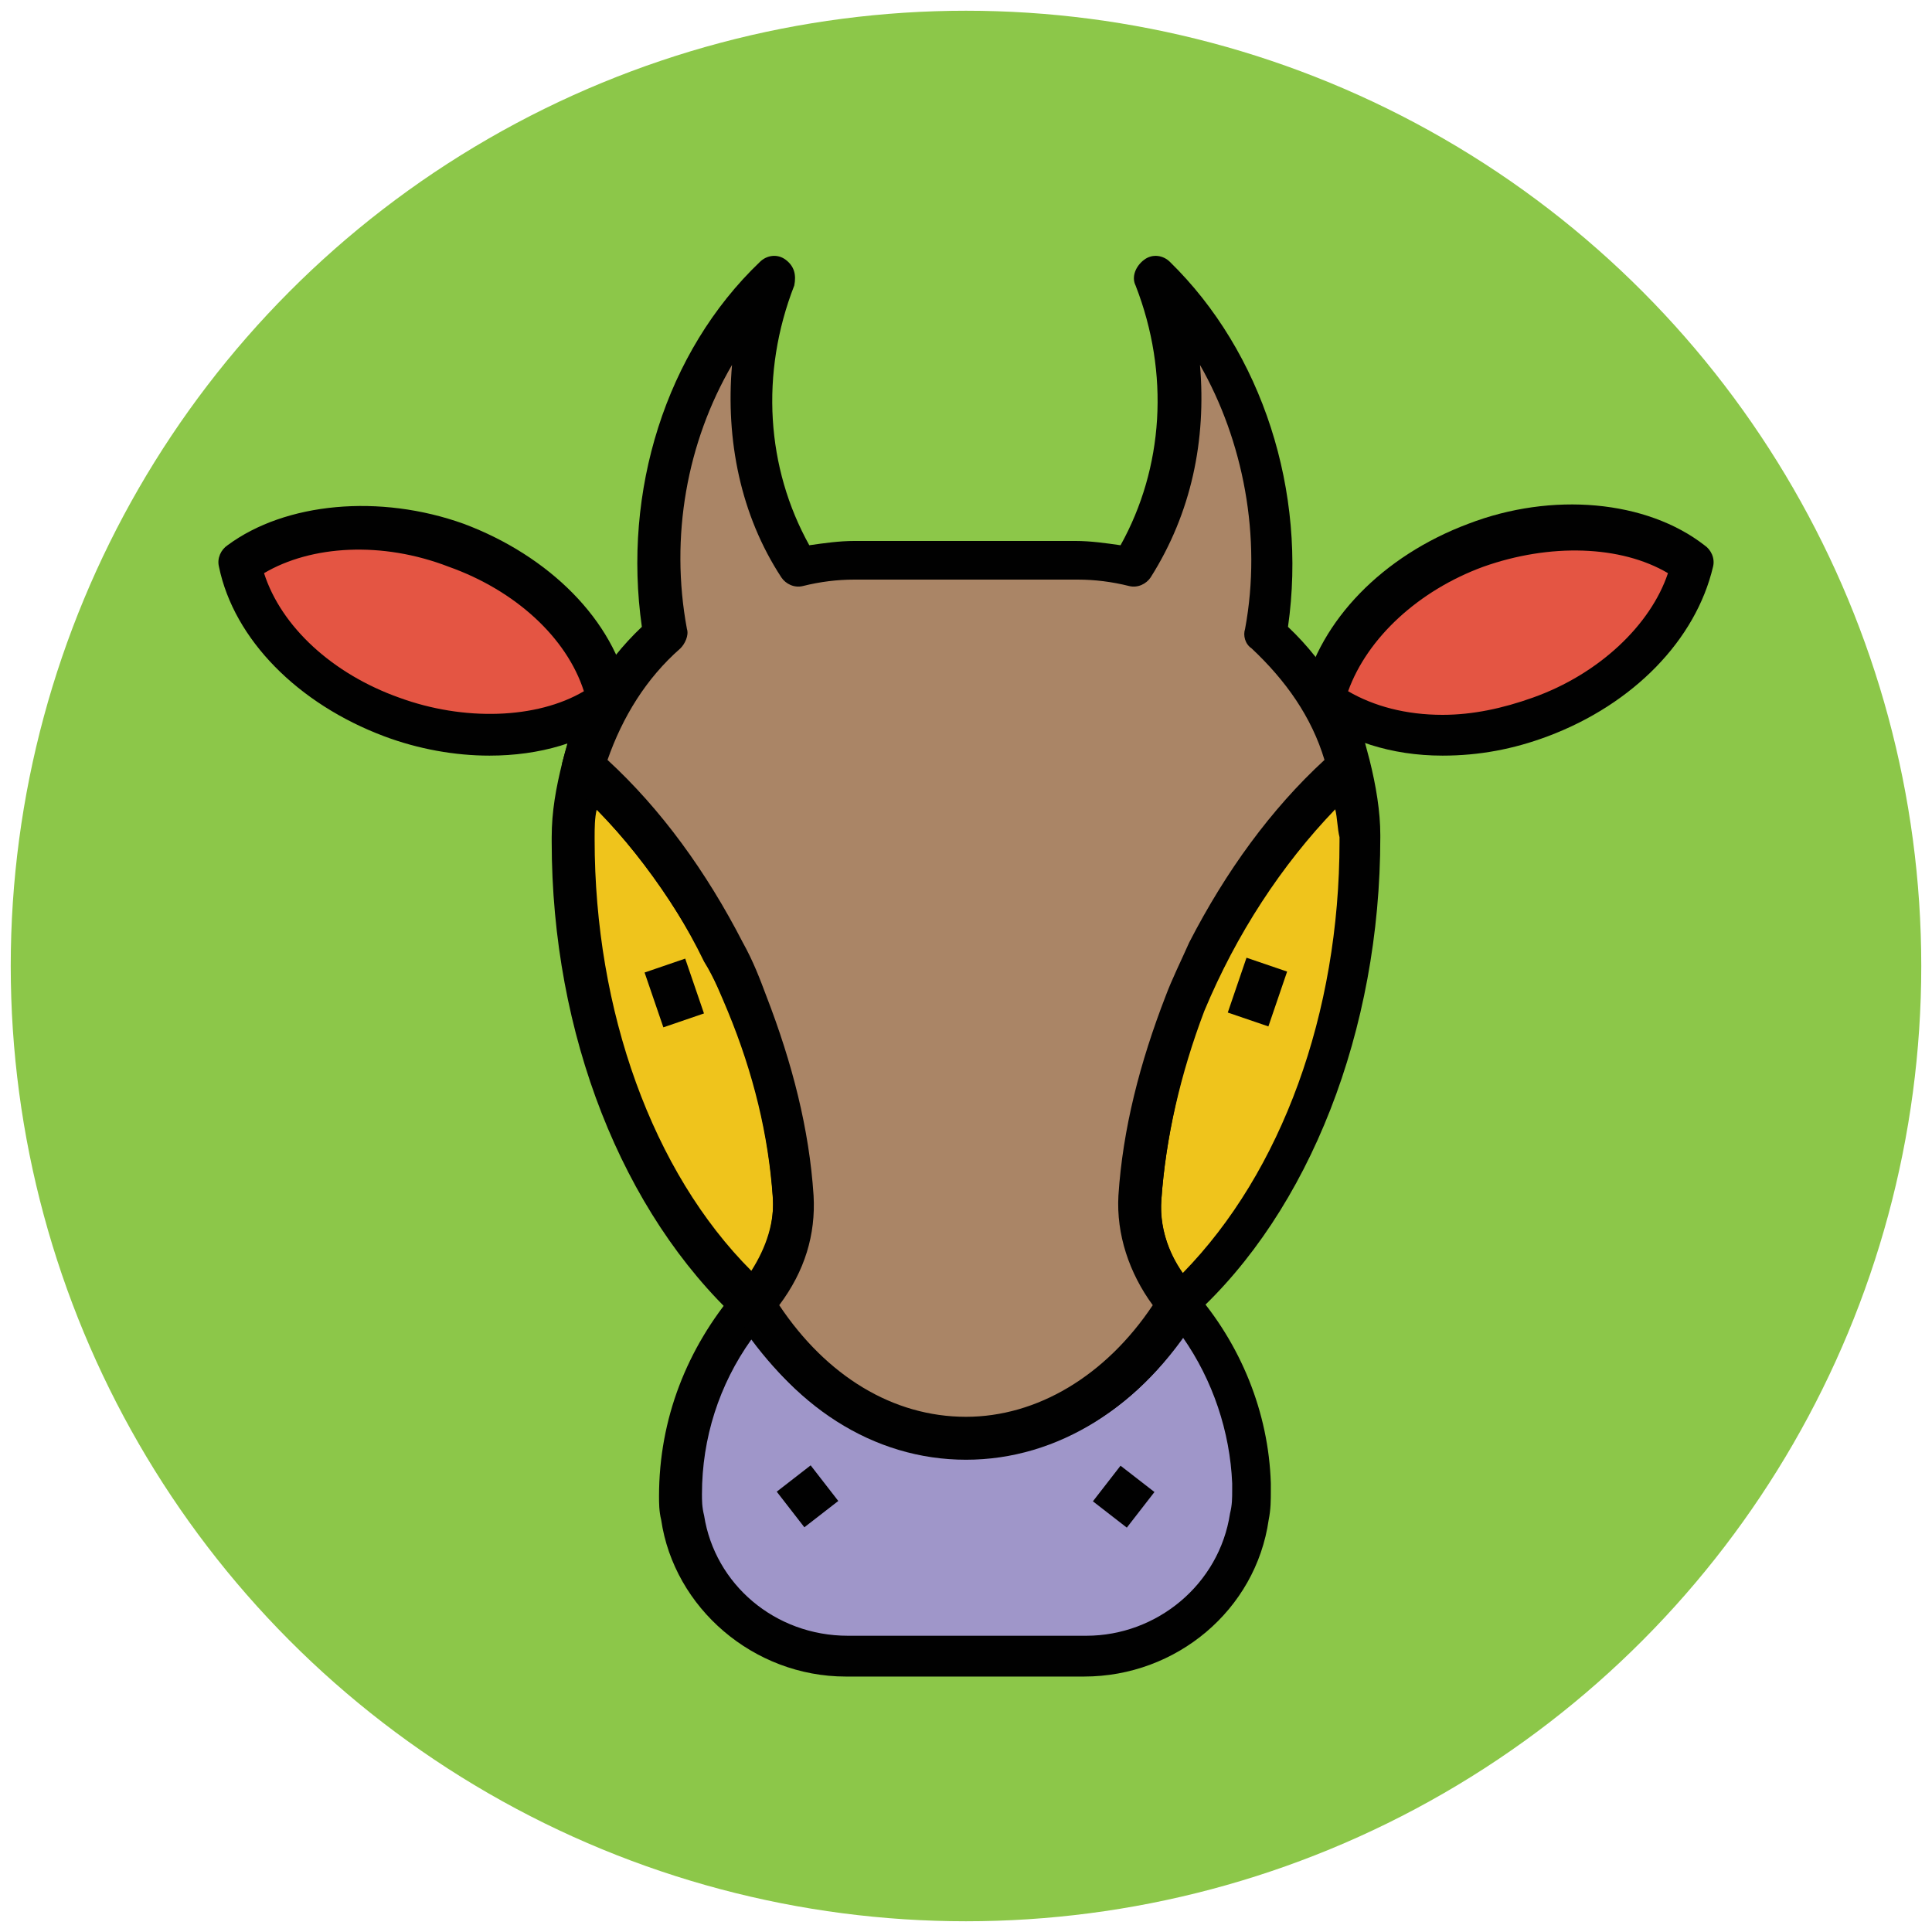 <?xml version="1.0" encoding="utf-8"?>
<!-- Generator: Adobe Illustrator 18.1.1, SVG Export Plug-In . SVG Version: 6.00 Build 0)  -->
<svg version="1.1" id="Layer_1" xmlns="http://www.w3.org/2000/svg" xmlns:xlink="http://www.w3.org/1999/xlink" x="0px" y="0px"
	 viewBox="0 0 90 90" enable-background="new 0 0 90 90" xml:space="preserve">
<g>
	<g>
		<circle fill="#8CC749" cx="45" cy="45" r="44.5"/>
	</g>
	<g>
		<path fill="#EFC41C" d="M26.7,39.1c0,9.1,3.3,17,8.4,21.6c0,0,0,0,0,0c1.2-1.4,1.9-3.1,1.8-4.9c-0.2-2.9-0.9-5.9-2.1-9
			c-1.8-4.5-4.5-8.3-7.6-11c-0.3,1-0.4,2.1-0.5,3.3C26.7,39.1,26.7,39.1,26.7,39.1z"/>
		<path fill="#010101" d="M35.2,62.1l-0.8-0.6c-5.4-5-8.7-13.3-8.7-22.3V39c0-1.2,0.2-2.3,0.5-3.5l0.4-1.5l1.2,1.1
			c3.4,3,6.1,6.9,7.9,11.4c1.2,3.1,2,6.2,2.2,9.3c0.1,2-0.6,4-2.1,5.7L35.2,62.1z M27.8,37.7c-0.1,0.4-0.1,0.9-0.1,1.3v0.1
			c0,8,2.7,15.5,7.3,20.1c0.7-1.1,1.1-2.3,1-3.5c-0.2-2.9-0.9-5.8-2.1-8.7C32.4,43.5,30.3,40.3,27.8,37.7z"/>
	</g>
	<g>
		<path fill="#EFC41C" d="M55.2,46.8c-1.2,3-1.9,6.1-2.1,9c-0.1,1.8,0.6,3.6,1.8,4.9l0,0c5-4.6,8.4-12.5,8.4-21.6c0,0,0-0.1,0-0.1
			c0-1.1-0.2-2.2-0.5-3.3C59.7,38.5,57,42.3,55.2,46.8z"/>
		<path fill="#010101" d="M54.9,62.1l-0.7-0.7c-1.5-1.7-2.2-3.7-2.1-5.7c0.2-3.1,1-6.2,2.2-9.3c1.8-4.5,4.6-8.4,7.9-11.4l1.2-1.1
			l0.4,1.5c0.3,1.2,0.5,2.4,0.5,3.5v0.1c0,9-3.3,17.4-8.7,22.3L54.9,62.1z M62.2,37.7c-2.5,2.6-4.6,5.8-6.1,9.4
			C55,50,54.3,53,54.1,55.9c-0.1,1.2,0.3,2.4,1,3.4c4.6-4.7,7.3-12.1,7.3-20.1V39C62.3,38.6,62.3,38.1,62.2,37.7z"/>
	</g>
	<g>
		
			<rect x="57.6" y="44.9" transform="matrix(0.946 0.323 -0.323 0.946 18.08 -16.466)" fill="#010101" width="2" height="2.7"/>
	</g>
	<g>
		<rect x="30.1" y="45.2" transform="matrix(0.324 0.946 -0.946 0.324 64.926 1.536)" fill="#010101" width="2.7" height="2"/>
	</g>
	<g>
		<path fill="#9F96C9" d="M45,67c-4,0-7.6-2.5-9.9-6.3c0,0,0,0,0,0c0,0,0,0,0,0c-2.1,2.3-3.4,5.4-3.4,8.8c0,0,0,0.1,0,0.1
			c0,0.3,0,0.7,0.1,1c0.5,3.7,3.8,6.5,7.7,6.5h11.1c3.9,0,7.1-2.8,7.7-6.5c0.1-0.4,0.1-0.8,0.1-1.2c0-0.1,0-0.2,0-0.3
			c-0.1-3.2-1.4-6.1-3.4-8.4c0,0,0,0,0,0c0,0,0,0,0,0C52.6,64.5,49,67,45,67z"/>
		<path fill="#010101" d="M50.5,78.1H39.4c-4.3,0-8-3.2-8.6-7.3c-0.1-0.4-0.1-0.8-0.1-1.1c0-3.6,1.3-6.9,3.6-9.6
			c0.2-0.2,0.6-0.4,0.9-0.4c0.3,0,0.6,0.2,0.8,0.5c2.2,3.7,5.5,5.8,9,5.8c3.5,0,6.8-2.1,9-5.8c0.2-0.3,0.4-0.4,0.7-0.5
			c0.3,0,0.6,0.1,0.8,0.3c0,0,0.1,0.1,0.1,0.1c2.2,2.5,3.5,5.7,3.6,9l0,0.3c0,0.5,0,0.9-0.1,1.4C58.5,75,54.8,78.1,50.5,78.1z
			 M35,62.4c-1.5,2.1-2.3,4.6-2.3,7.2c0,0.3,0,0.6,0.1,1c0.5,3.2,3.3,5.6,6.7,5.6h11.1c3.3,0,6.2-2.4,6.7-5.7
			c0.1-0.4,0.1-0.7,0.1-1.1l0-0.3c-0.1-2.4-0.9-4.8-2.3-6.8c-2.5,3.6-6.1,5.6-10,5.6C41.1,68,37.6,65.9,35,62.4z"/>
	</g>
	<g>
		<g>
			<path fill="#E45543" d="M68.8,25.4c-3.8,1.4-6.4,4.3-7.1,7.2c2.4,1.8,6.3,2.2,10.1,0.8c3.8-1.4,6.4-4.3,7.1-7.2
				C76.5,24.4,72.6,24,68.8,25.4z"/>
			<path fill="#010101" d="M67.2,35.2L67.2,35.2c-2.4,0-4.5-0.7-6.1-1.9c-0.3-0.2-0.5-0.6-0.4-1c0.8-3.4,3.7-6.4,7.7-7.9
				c3.9-1.5,8.3-1.1,11,1c0.3,0.2,0.5,0.6,0.4,1c-0.8,3.4-3.7,6.4-7.7,7.9C70.5,34.9,68.9,35.2,67.2,35.2z M62.8,32.2
				c1.2,0.7,2.7,1.1,4.4,1.1l0,0c1.4,0,2.8-0.3,4.2-0.8c3.1-1.1,5.5-3.4,6.3-5.8c-2.2-1.3-5.5-1.4-8.6-0.3
				C66.1,27.5,63.7,29.7,62.8,32.2z"/>
		</g>
		<g>
			<path fill="#E45543" d="M18.2,33.4c-3.8-1.4-6.4-4.3-7.1-7.2c2.4-1.8,6.3-2.2,10.1-0.8c3.8,1.4,6.4,4.3,7.1,7.2
				C25.9,34.4,22,34.8,18.2,33.4z"/>
			<path fill="#010101" d="M22.8,35.2c-1.6,0-3.3-0.3-4.9-0.9c-4-1.5-7-4.5-7.7-7.9c-0.1-0.4,0.1-0.8,0.4-1c2.7-2,7.1-2.4,11-1
				c4,1.5,7,4.5,7.7,7.9c0.1,0.4-0.1,0.8-0.4,1C27.3,34.6,25.1,35.2,22.8,35.2z M12.3,26.7c0.8,2.5,3.2,4.7,6.3,5.8
				c3,1.1,6.4,1,8.6-0.3c-0.8-2.5-3.2-4.7-6.3-5.8C17.8,25.2,14.5,25.4,12.3,26.7z"/>
		</g>
	</g>
	<g>
		<g>
			
				<rect x="51.4" y="68.7" transform="matrix(0.79 0.613 -0.613 0.79 53.706 -17.503)" fill="#010101" width="2" height="2.1"/>
		</g>
		<g>
			
				<rect x="36.5" y="68.7" transform="matrix(0.613 0.79 -0.79 0.613 69.662 -2.686)" fill="#010101" width="2.1" height="2"/>
		</g>
	</g>
	<g>
		<path fill="#AA8566" d="M59,29.5c1.1-6.5-1.1-12.8-5.1-16.7c1.9,5,1.1,10-1.1,13.5c-0.9-0.2-1.7-0.3-2.6-0.3H39.8
			c-0.9,0-1.8,0.1-2.6,0.3c-2.3-3.6-3-8.5-1.1-13.5C32,16.8,29.8,23,31,29.5c-1.8,1.6-3.2,3.8-3.8,6.2c2.5,2.2,4.8,5.2,6.5,8.6
			c0.4,0.8,0.8,1.6,1.1,2.4c1.2,3,1.9,6.1,2.1,9c0.1,1.8-0.6,3.6-1.8,4.9C37.4,64.5,41,67,45,67c4,0,7.6-2.5,9.9-6.3
			c-1.2-1.4-1.9-3.1-1.8-4.9c0.2-2.9,0.9-6,2.1-9c0.3-0.8,0.7-1.6,1.1-2.4c1.7-3.4,4-6.4,6.5-8.6C62.2,33.3,60.8,31.2,59,29.5z"/>
		<path fill="#010101" d="M45,68c-4.3,0-8.2-2.5-10.7-6.8c-0.2-0.4-0.2-0.8,0.1-1.2c1.1-1.2,1.7-2.7,1.6-4.2
			c-0.2-2.9-0.9-5.8-2.1-8.7c-0.3-0.7-0.6-1.5-1.1-2.3c-1.6-3.3-3.8-6.1-6.3-8.3c-0.3-0.2-0.4-0.6-0.3-1c0.6-2.4,1.9-4.6,3.7-6.3
			c-0.9-6.3,1.1-12.8,5.5-17c0.3-0.3,0.8-0.4,1.2-0.1c0.4,0.3,0.5,0.7,0.4,1.2c-1.6,4.1-1.3,8.5,0.7,12.1c0.7-0.1,1.4-0.2,2.1-0.2
			h10.3c0.7,0,1.4,0.1,2.1,0.2c2-3.6,2.3-8,0.7-12.1c-0.2-0.4,0-0.9,0.4-1.2c0.4-0.3,0.9-0.2,1.2,0.1c4.3,4.2,6.4,10.7,5.5,17
			c1.8,1.7,3.1,3.9,3.7,6.3c0.1,0.4,0,0.8-0.3,1c-2.5,2.2-4.7,5.1-6.3,8.3c-0.4,0.8-0.8,1.6-1.1,2.3C55,50,54.3,53,54.1,55.9
			c-0.1,1.5,0.5,3,1.6,4.2c0.3,0.3,0.3,0.8,0.1,1.2C53.2,65.5,49.3,68,45,68z M36.3,60.8c2.2,3.3,5.3,5.2,8.7,5.2
			c3.3,0,6.5-1.9,8.7-5.2c-1.1-1.5-1.7-3.3-1.6-5.1c0.2-3.1,1-6.2,2.2-9.3c0.3-0.8,0.7-1.6,1.1-2.5c1.7-3.3,3.8-6.2,6.3-8.5
			c-0.6-2-1.8-3.7-3.4-5.2c-0.3-0.2-0.4-0.6-0.3-0.9c0.8-4.3-0.1-8.8-2.1-12.3c0.3,3.5-0.4,6.9-2.3,9.9c-0.2,0.3-0.6,0.5-1,0.4
			c-0.8-0.2-1.6-0.3-2.4-0.3H39.8c-0.8,0-1.6,0.1-2.4,0.3c-0.4,0.1-0.8-0.1-1-0.4c-1.9-2.9-2.6-6.4-2.3-9.9c-2.1,3.6-2.9,8-2.1,12.3
			c0.1,0.3-0.1,0.7-0.3,0.9c-1.6,1.4-2.7,3.2-3.4,5.2c2.5,2.3,4.6,5.2,6.3,8.5c0.5,0.9,0.8,1.7,1.1,2.5c1.2,3.1,2,6.2,2.2,9.3
			C38,57.5,37.5,59.2,36.3,60.8z"/>
	</g>
</g>
</svg>

